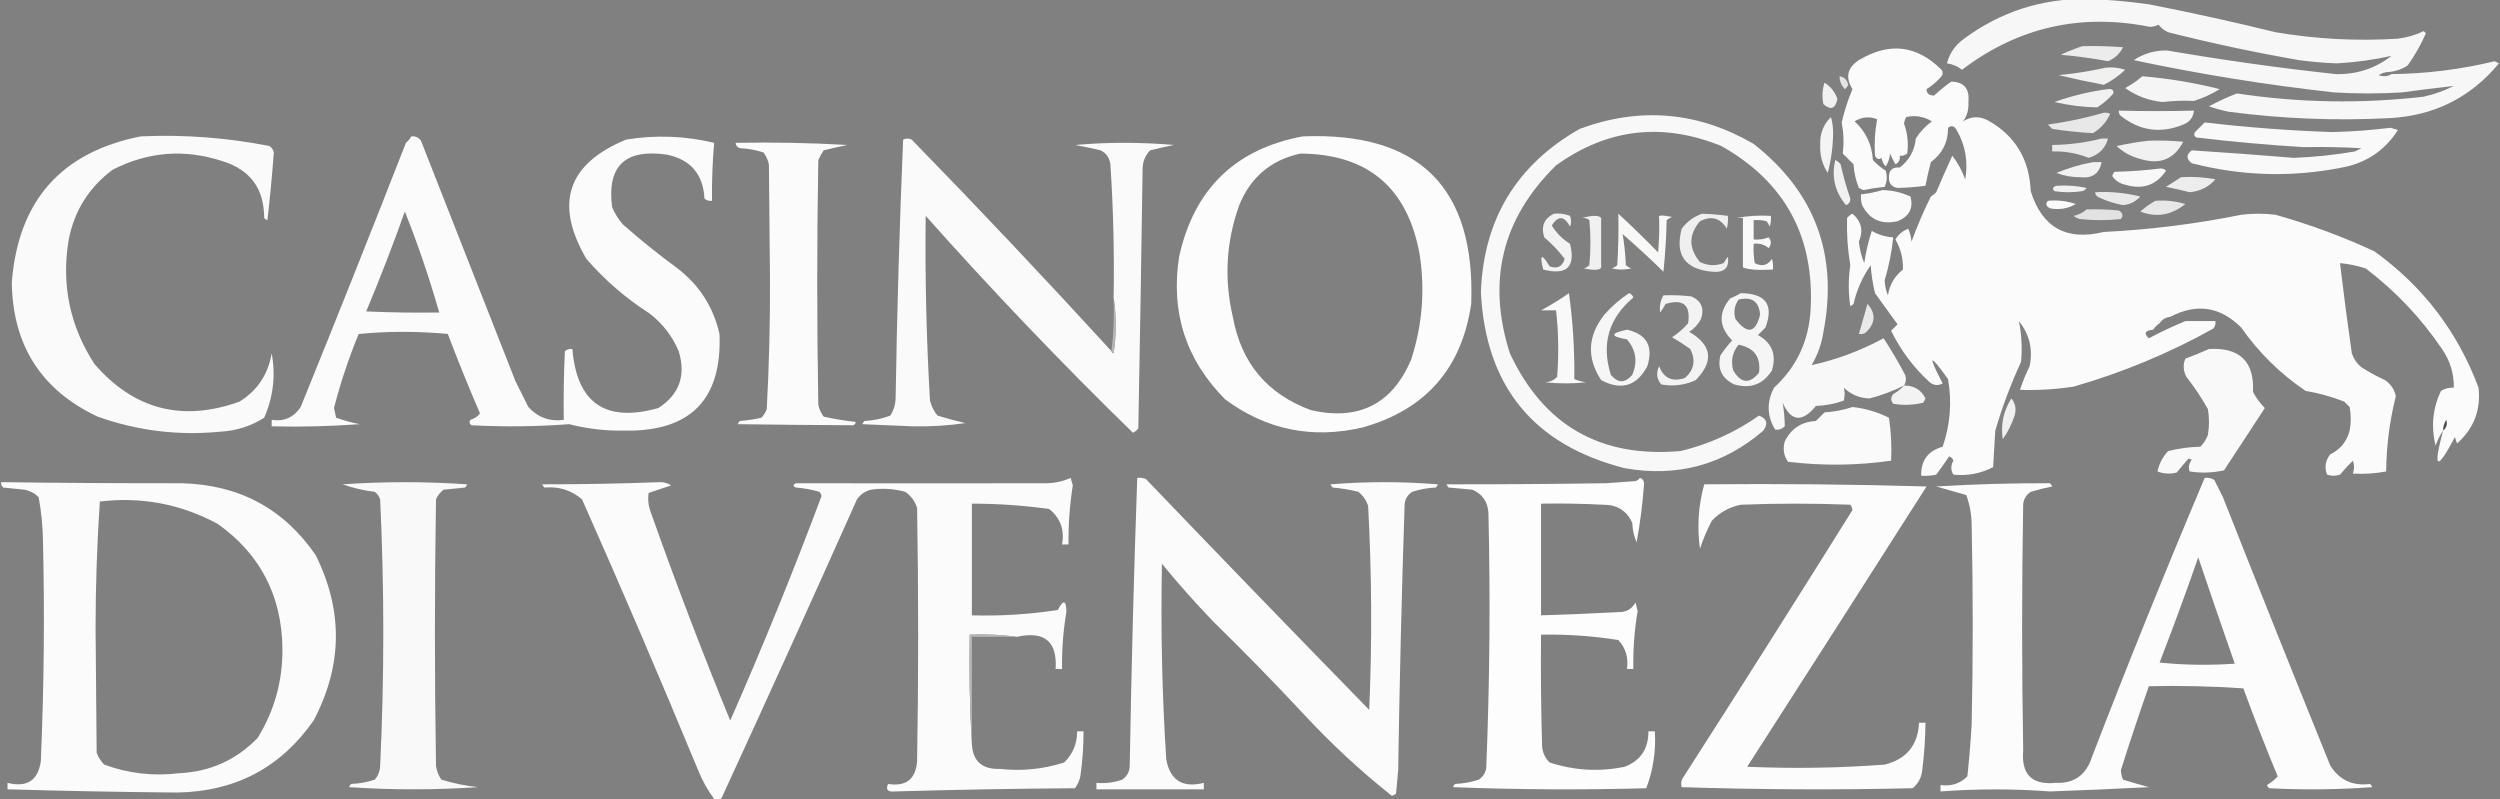 <svg width="1164" height="372" viewBox="0 0 1164 372" fill="none" xmlns="http://www.w3.org/2000/svg">
<rect x="0" y="0" width="1164" height="372" fill="#808080" stroke="none"/>
<g clip-path="url(#clip0_2665_236)">
<path fill-rule="evenodd" clip-rule="evenodd" d="M1112.5 33.502C1110.69 33.493 1109.02 33.993 1107.5 35.002C1109.71 35.791 1111.71 35.624 1113.5 34.502C1129.74 34.328 1145.74 32.328 1161.5 28.502C1162.17 28.835 1162.83 29.169 1163.5 29.502C1150.38 45.398 1133.38 53.898 1112.5 55.002C1087.4 56.292 1062.4 55.292 1037.5 52.002C1034.44 51.357 1031.44 50.524 1028.5 49.502C1032.73 47.217 1037.07 45.217 1041.5 43.502C1070.45 47.881 1099.45 48.381 1128.5 45.002C1133.38 43.93 1138.05 42.263 1142.5 40.002C1134.54 40.9 1126.54 41.9 1118.5 43.002C1107.83 43.669 1097.17 43.669 1086.5 43.002C1055.14 39.526 1024.14 34.526 993.5 28.002C998.17 24.89 1003.34 23.39 1009 23.502C1035.05 27.982 1061.22 31.649 1087.5 34.502C1097.23 34.74 1105.9 31.907 1113.5 26.002C1105.17 27.86 1096.67 29.027 1088 29.502C1082.14 29.296 1076.31 28.796 1070.5 28.002C1050 24.46 1029.67 20.127 1009.5 15.002C1007.71 14.217 1006.21 13.051 1005 11.502C1003.77 12.11 1002.44 12.443 1001 12.502C968.66 6.049 939.49 12.716 913.5 32.502C911.54 30.889 909.21 29.889 906.5 29.502C907.71 24.77 910.38 20.936 914.5 18.002C931.4 5.535 950.4 -0.632 971.5 -0.498C981.21 -0.194 990.88 0.64 1000.5 2.002C1020.27 5.86 1039.93 10.194 1059.5 15.002C1078.38 18.214 1097.38 19.214 1116.5 18.002C1120.69 17.454 1124.69 16.288 1128.5 14.502C1128.83 14.835 1129.17 15.169 1129.5 15.502C1127.19 20.795 1124.35 25.795 1121 30.502C1118.41 32.198 1115.58 33.198 1112.5 33.502Z" fill="#F7F7F7"/>
<path fill-rule="evenodd" clip-rule="evenodd" d="M969.5 21.5C975.84 21.334 982.18 21.5 988.5 22C986.97 25.029 984.64 27.195 981.5 28.5C974.24 27.148 966.9 26.148 959.5 25.5C962.85 23.944 966.19 22.61 969.5 21.5Z" fill="#ECECEC"/>
<path fill-rule="evenodd" clip-rule="evenodd" d="M1137.5 200.502C1136.07 202.6 1134.9 204.933 1134 207.502C1131.83 198.692 1132.66 190.192 1136.5 182.002C1138.35 180.874 1140.35 180.374 1142.5 180.502C1142.59 173.939 1140.76 167.939 1137 162.502C1127.25 148.083 1115.42 135.583 1101.5 125.002C1097.59 123.719 1093.59 122.886 1089.5 122.502C1091.17 136.523 1093 150.523 1095 164.502C1095.88 167.104 1097.38 169.271 1099.5 171.002C1103.01 173.256 1106.67 175.256 1110.5 177.002C1113.18 178.847 1114.85 181.347 1115.5 184.502C1112.61 195.975 1111.11 207.642 1111 219.502C1105.93 220.473 1100.76 220.807 1095.5 220.502C1096.23 218.403 1096.23 216.403 1095.5 214.502C1093.38 216.574 1091.38 218.74 1089.5 221.002C1087.5 221.669 1085.5 221.669 1083.5 221.002C1082.17 217.634 1082.67 214.467 1085 211.502C1089.63 209.283 1092.63 205.617 1094 200.502C1094.67 196.835 1094.67 193.169 1094 189.502C1093.17 188.669 1092.33 187.835 1091.5 187.002C1085.68 184.714 1079.68 183.048 1073.5 182.002C1061.69 174.023 1051.69 164.19 1043.5 152.502C1033.75 142.751 1022.75 141.084 1010.5 147.502C1008.33 147.752 1006.66 148.752 1005.5 150.502C1004.31 151.274 1003.31 152.274 1002.5 153.502C998.7 153.883 998.03 155.216 1000.5 157.502C1006.14 154.514 1011.8 151.847 1017.5 149.502C1022.17 149.502 1026.83 149.502 1031.5 149.502C1031.67 150.824 1031.34 151.991 1030.5 153.002C1009.84 164.499 988.18 173.499 965.5 180.002C957.22 181.289 948.89 181.789 940.5 181.502C941.72 177.762 943.22 174.095 945 170.502C946.61 162.666 944.94 155.666 940 149.502C941.27 155.724 941.6 162.057 941 168.502C936.23 178.814 932.23 189.481 929 200.502C928.67 206.169 928.33 211.835 928 217.502C922.18 220.497 916.02 221.664 909.5 221.002C908.22 218.87 908.22 216.704 909.5 214.502C909.17 213.502 908.5 212.835 907.5 212.502C905.59 215.362 903.59 218.195 901.5 221.002C899.19 221.499 896.86 221.665 894.5 221.502C894.36 214.388 897.7 209.888 904.5 208.002C908.05 197.719 908.88 187.219 907 176.502C898.26 164.296 897.43 164.963 904.5 178.502C902.45 179.665 900.45 179.498 898.5 178.002C891.02 171.181 885.02 163.181 880.5 154.002C881.5 153.002 882.5 152.002 883.5 151.002C880 146.169 876.5 141.335 873 136.502C871.97 132.229 871.3 127.896 871 123.502C867.18 128.944 864.52 134.944 863 141.502C862.59 141.959 862.09 142.293 861.5 142.502C860.55 136.192 860.55 129.858 861.5 123.502C860.27 116.202 859.77 108.869 860 101.502C860.69 100.645 861.52 99.979 862.5 99.502C866.67 103.025 867.67 107.358 865.5 112.502C865.82 115.958 866.65 119.291 868 122.502C868.74 117.382 869.91 112.382 871.5 107.502C874.6 109.314 877.94 110.314 881.5 110.502C880.79 117.292 879.46 123.958 877.5 130.502C877.59 132.925 878.09 135.258 879 137.502C879.79 132.582 882.13 128.582 886 125.502C886.19 120.554 885.02 115.887 882.5 111.502C883.9 109.141 885.9 107.474 888.5 106.502C889.31 108.425 889.81 110.425 890 112.502C892.61 105.338 895.61 98.338 899 91.502C899.92 90.955 900.76 90.289 901.5 89.502C903.89 83.839 906.39 78.173 909 72.502C911.56 75.86 913.56 79.527 915 83.502C916.45 75.338 915.12 67.671 911 60.502C909.92 58.608 908.59 58.275 907 59.502C907.06 66.134 904.39 71.467 899 75.502C898.03 79.145 897.19 82.812 896.5 86.502C892.14 87.075 887.81 87.408 883.5 87.502C880.7 87.031 879.36 85.364 879.5 82.502C879.45 79.236 881.12 77.736 884.5 78.002C888.94 74.626 891.44 70.126 892 64.502C893.98 61.357 896.48 58.69 899.5 56.502C895.7 54.212 891.7 53.546 887.5 54.502C887.01 55.448 886.68 56.448 886.5 57.502C888.15 62.062 888.65 66.728 888 71.502C886.99 72.339 885.82 72.672 884.5 72.502C884.78 74.348 884.11 75.682 882.5 76.502C881.57 74.889 880.74 73.223 880 71.502C879.83 73.717 879.16 75.717 878 77.502C876.96 76.379 876.29 75.046 876 73.502C874.85 74.46 873.85 74.127 873 72.502C872.61 66.743 872.94 61.077 874 55.502C870.37 54.091 866.87 54.424 863.5 56.502C868.76 61.35 871.59 67.35 872 74.502C873.79 76.415 875.79 78.082 878 79.502C878.77 82.101 878.6 84.601 877.5 87.002C874.14 87.339 870.81 87.839 867.5 88.502C866.83 88.169 866.17 87.835 865.5 87.502C864.07 83.983 863.23 80.316 863 76.502C861.33 74.835 859.67 73.169 858 71.502C858.58 66.659 858.41 61.825 857.5 57.002C858.72 51.724 860.38 46.557 862.5 41.502C859.1 36 860.1 31.5 865.5 28.002C879.62 19.495 892.45 20.995 904 32.502C904.67 33.502 904.67 34.502 904 35.502C901.96 37.876 899.63 39.876 897 41.502C897.01 43.473 898.18 44.473 900.5 44.502C903 42.176 905.66 40.009 908.5 38.002C914.42 38.102 917.08 41.269 916.5 47.502C916.7 51.002 915.87 54.002 914 56.502C917.67 54.153 921.5 53.987 925.5 56.002C938.24 63.117 944.9 74.117 945.5 89.002C950.79 105.93 962.12 112.263 979.5 108.002C1001.05 106.94 1022.39 104.273 1043.5 100.002C1048.83 99.335 1054.17 99.335 1059.5 100.002C1075.3 104.45 1090.63 110.116 1105.5 117.002C1128.15 133.303 1144.31 154.469 1154 180.502C1155.17 190.843 1151.83 199.509 1144 206.502C1143.67 205.502 1143.33 204.502 1143 203.502C1134.53 219.558 1132.69 218.558 1137.5 200.502Z" fill="#FBFBFB"/>
<path fill-rule="evenodd" clip-rule="evenodd" d="M980.5 31.499C983.57 31.182 986.57 31.515 989.5 32.499C986.51 35.326 983.18 37.659 979.5 39.499C972.39 38.134 965.39 36.634 958.5 34.999C966.04 34.252 973.37 33.085 980.5 31.499Z" fill="#F1F1F0"/>
<path fill-rule="evenodd" clip-rule="evenodd" d="M997.5 35.5C1009.67 36.521 1021.67 38.521 1033.5 41.5C1029.75 43.81 1025.75 45.643 1021.5 47C1016.64 46.757 1011.8 46.924 1007 47.5C1000.56 46.908 994.72 44.742 989.5 41C992.41 39.391 995.07 37.558 997.5 35.5Z" fill="#F5F5F5"/>
<path fill-rule="evenodd" clip-rule="evenodd" d="M856.5 35.5C858.7 35.858 860.03 37.192 860.5 39.5C860.19 40.308 859.69 40.975 859 41.5C857.34 39.842 856.5 37.842 856.5 35.5Z" fill="#E4E4E4"/>
<path fill-rule="evenodd" clip-rule="evenodd" d="M849.5 38.5C852.31 40.238 854.31 42.738 855.5 46C854.59 50.634 852.42 51.467 849 48.5C848.25 45.076 848.42 41.743 849.5 38.5Z" fill="#F1F1F1"/>
<path fill-rule="evenodd" clip-rule="evenodd" d="M981.5 41.497C983.35 41.269 984.19 41.936 984 43.497C981.8 46.037 979.3 48.204 976.5 49.997C969.78 49.871 963.11 49.038 956.5 47.497C964.74 44.57 973.07 42.57 981.5 41.497Z" fill="#F1F1F1"/>
<path fill-rule="evenodd" clip-rule="evenodd" d="M986.5 51.5C998.12 51.809 1009.79 51.809 1021.5 51.5C1021.2 54.642 1019.53 56.809 1016.5 58C1006.05 62.299 996.39 60.966 987.5 54C986.75 53.329 986.41 52.496 986.5 51.5Z" fill="#F6F6F6"/>
<path fill-rule="evenodd" clip-rule="evenodd" d="M979.5 52.498C980.55 52.349 981.55 52.515 982.5 52.998C980.75 56.832 978.09 59.832 974.5 61.998C968.17 61.669 961.84 61.002 955.5 59.998C954.83 59.331 954.17 58.665 953.5 57.998C962.43 56.755 971.1 54.922 979.5 52.498Z" fill="#E8E8E8"/>
<path fill-rule="evenodd" clip-rule="evenodd" d="M886.5 179.503C881.37 182.07 876.04 184.07 870.5 185.503C865.83 185.391 861.83 183.725 858.5 180.503C858.97 182.298 858.97 184.298 858.5 186.503C854.32 188.025 849.98 188.858 845.5 189.003C839.1 196.816 833.93 196.316 830 187.503C830.63 191.114 830.96 194.78 831 198.503C829.66 199.768 828.16 200.268 826.5 200.003C822.67 193.703 822.5 187.203 826 180.503C836.44 170.909 842.1 158.909 843 144.503C844.96 110.245 831.13 84.745 801.5 68.003C774.024 56.836 748.358 59.836 724.5 77.003C699.388 101.621 692.221 130.788 703 164.503C718.749 198.135 745.249 213.302 782.5 210.003C795.748 206.794 807.91 201.294 819 193.503C822.7 194.929 823.36 197.263 821 200.503C802.427 216.463 780.927 222.296 756.5 218.003C714.018 207.183 691.685 179.85 689.5 136.003C690.765 102.088 706.098 76.755 735.5 60.003C763.62 49.625 790.62 51.958 816.5 67.003C845.09 89.475 855.92 118.642 849 154.503C848.15 160.043 846.32 165.21 843.5 170.003C855.15 167.442 866.32 163.275 877 157.503C880.56 162.944 883.89 168.611 887 174.503C887.64 176.268 887.47 177.935 886.5 179.503Z" fill="#F8F8F8"/>
<path fill-rule="evenodd" clip-rule="evenodd" d="M852.5 54.5C853.16 56.81 853.5 59.31 853.5 62C853.42 68.361 852.58 74.528 851 80.5C848.44 76.591 847.27 72.257 847.5 67.5C847.25 62.347 848.92 58.014 852.5 54.5Z" fill="#F4F4F4"/>
<path fill-rule="evenodd" clip-rule="evenodd" d="M1096.5 70.5C1097.47 70.013 1098.47 69.513 1099.5 69C1090.51 68.5 1081.51 68.334 1072.5 68.5C1055.79 67.495 1039.13 65.995 1022.5 64C1021.55 63.282 1021.38 62.449 1022 61.5C1023.5 60 1025 58.5 1026.5 57C1046.22 59.321 1066.05 60.821 1086 61.5C1095.03 61.275 1104.03 60.608 1113 59.5C1114.17 59.833 1115.33 60.167 1116.5 60.5C1110.42 70.048 1101.76 75.881 1090.5 78C1067.02 82.657 1043.69 81.991 1020.5 76C1017.83 74 1017.83 72 1020.5 70C1036.32 71.015 1052.15 72.182 1068 73.5C1077.58 73.129 1087.08 72.129 1096.5 70.5Z" fill="#F9F9F9"/>
<path fill-rule="evenodd" clip-rule="evenodd" d="M65.5 63.5C85.687 62.589 105.687 64.089 125.5 68C126.574 68.739 127.241 69.739 127.5 71C126.715 81.508 125.715 92.008 124.5 102.5C123.914 102.291 123.414 101.957 123 101.5C123.012 87.849 116.512 79.015 103.5 75C85.889 69.27 68.889 70.604 52.5 79C41.503 87.151 34.67 97.985 32 111.5C28.491 132.459 32.491 151.792 44 169.5C62.388 190.723 84.888 196.556 111.5 187C119.86 181.792 124.86 174.292 126.5 164.5C128.394 174.86 127.228 184.86 123 194.5C116.796 198.43 109.963 200.597 102.5 201C82.957 202.903 63.957 200.57 45.5 194C19.234 181.672 5.9 160.839 5.5 131.5C8.442 93.533 28.442 70.866 65.5 63.5Z" fill="#FAFAFA"/>
<path fill-rule="evenodd" clip-rule="evenodd" d="M517.5 163.5C517.56 164.043 517.893 164.376 518.5 164.5C519.821 155.675 519.821 147.009 518.5 138.5C518.856 117.807 518.356 97.14 517 76.5C516.608 73.545 515.108 71.378 512.5 70C508.532 69.058 504.532 68.225 500.5 67.5C515.833 66.167 531.167 66.167 546.5 67.5C542.808 68.252 539.142 69.086 535.5 70C533.226 72.344 532.059 75.178 532 78.5C531.426 118.835 530.759 159.168 530 199.5C529.311 200.357 528.478 201.023 527.5 201.5C494.084 168.92 461.918 135.254 431 100.5C430.661 129.202 431.327 157.869 433 186.5C433.639 189.112 434.806 191.446 436.5 193.5C440.835 194.845 445.168 196.011 449.5 197C441.492 198.154 433.325 198.654 425 198.5C417.167 198.167 409.333 197.833 401.5 197.5C401.709 196.914 402.043 196.414 402.5 196C406.65 195.816 410.65 194.982 414.5 193.5C416.071 191.118 416.904 188.451 417 185.5C417.643 145.253 418.809 105.087 420.5 65C421.833 64.333 423.167 64.333 424.5 65C456.07 97.401 487.07 130.234 517.5 163.5Z" fill="#FAFAFA"/>
<path fill-rule="evenodd" clip-rule="evenodd" d="M978.5 64.5C979.5 64.5 980.5 64.5 981.5 64.5C980.25 69.086 977.25 72.086 972.5 73.5C967.04 71.342 961.38 70.342 955.5 70.5C955.5 69.5 955.5 68.5 955.5 67.5C963.43 67.391 971.1 66.391 978.5 64.5Z" fill="#EAEAEA"/>
<path fill-rule="evenodd" clip-rule="evenodd" d="M342.5 66.5C359.846 66.167 377.179 66.5 394.5 67.5C390.808 68.252 387.142 69.086 383.5 70C382.54 71.419 381.707 72.919 381 74.5C380.333 112.5 380.333 150.5 381 188.5C381.45 190.519 382.283 192.352 383.5 194C388.423 195.062 393.423 195.895 398.5 196.5C398.291 197.086 397.957 197.586 397.5 198C379.47 197.913 361.47 197.747 343.5 197.5C343.709 196.914 344.043 196.414 344.5 196C347.89 195.754 351.223 195.254 354.5 194.5C355.584 193.335 356.417 192.002 357 190.5C358.109 170.026 358.609 149.526 358.5 129C358.333 111.5 358.167 94 358 76.5C357.55 74.481 356.717 72.648 355.5 71C351.954 69.826 348.287 69.16 344.5 69C343.244 68.583 342.577 67.75 342.5 66.5Z" fill="#FBFBFB"/>
<path fill-rule="evenodd" clip-rule="evenodd" d="M1000.5 65.5C1005.84 65.334 1011.18 65.501 1016.5 66C1012.29 74.172 1005.62 76.838 996.5 74C992.27 72.932 988.6 70.932 985.5 68C990.51 66.885 995.51 66.052 1000.5 65.5Z" fill="#F1F1F1"/>
<path d="M606.5 63.501C660.819 61.321 686.986 87.321 685 141.501C680.562 171.603 663.728 190.77 634.5 199.001C611.041 204.51 589.708 200.176 570.5 186.001C552.142 167.59 544.975 145.423 549 119.501C555.946 88.052 575.113 69.386 606.5 63.501ZM605.5 71.5C591.849 74.43 582.349 82.43 577 95.5C570.881 112.517 569.881 129.85 574 147.5C577.904 169.06 590.07 183.56 610.5 191C632.692 195.988 648.192 188.155 657 167.5C662.235 151.485 663.568 135.152 661 118.5C655.395 87.382 636.895 71.715 605.5 71.5Z" fill="#FCFCFC"/>
<path fill-rule="evenodd" clip-rule="evenodd" d="M854.5 74.5C855.46 74.953 856.29 75.619 857 76.5C858.2 81.92 859.7 87.254 861.5 92.5C861.55 94 860.88 95 859.5 95.5C854.33 89.319 852.66 82.319 854.5 74.5Z" fill="#F1F1F1"/>
<path fill-rule="evenodd" clip-rule="evenodd" d="M974.5 75.5C975.83 75.5 977.17 75.5 978.5 75.5C977.45 80.866 974.11 83.199 968.5 82.5C964.69 82.545 961.03 81.878 957.5 80.5C963.11 78.18 968.78 76.513 974.5 75.5Z" fill="#F1F1F1"/>
<path fill-rule="evenodd" clip-rule="evenodd" d="M1005.5 78.503C1006.68 78.284 1007.68 78.617 1008.5 79.503C1003.94 86.264 997.61 88.43 989.5 86.003C986.96 85.457 984.96 84.124 983.5 82.003C983.64 81.231 983.98 80.564 984.5 80.003C991.68 79.832 998.68 79.332 1005.5 78.503Z" fill="#F8F8F8"/>
<path fill-rule="evenodd" clip-rule="evenodd" d="M1015.5 82.497C1020.87 82.169 1026.21 82.502 1031.5 83.497C1028.35 87.071 1024.35 89.071 1019.5 89.497C1015.86 88.562 1012.19 87.729 1008.5 86.997C1010.9 85.473 1013.23 83.973 1015.5 82.497Z" fill="#EDEDED"/>
<path fill-rule="evenodd" clip-rule="evenodd" d="M957.5 86.5C962.36 86.181 967.03 86.514 971.5 87.5C971.08 88.222 970.42 88.722 969.5 89C965.17 89.667 960.83 89.667 956.5 89C955.43 87.841 955.77 87.008 957.5 86.5Z" fill="#F1F1F1"/>
<path fill-rule="evenodd" clip-rule="evenodd" d="M876.5 88.5C881.03 88.597 885.37 89.597 889.5 91.5C890.97 96.923 888.97 100.756 883.5 103C875.94 104.714 870.44 102.214 867 95.5C866.51 93.866 866.34 92.199 866.5 90.5C870.01 90.101 873.34 89.434 876.5 88.5Z" fill="#F9FAF9"/>
<path fill-rule="evenodd" clip-rule="evenodd" d="M975.5 89.5C982.62 89.107 989.62 89.774 996.5 91.5C994.41 93.881 991.74 95.214 988.5 95.5C984.67 94.836 981.01 93.669 977.5 92C976.24 91.583 975.58 90.75 975.5 89.5Z" fill="#E9E9E9"/>
<path fill-rule="evenodd" clip-rule="evenodd" d="M953.5 93.501C958.03 93.07 962.37 93.57 966.5 95.001C962.79 97.151 958.79 97.818 954.5 97.001C952.63 96.048 952.29 94.881 953.5 93.501Z" fill="#FAFAF9"/>
<path fill-rule="evenodd" clip-rule="evenodd" d="M1003.5 93.498C1008.3 93.119 1012.96 93.619 1017.5 94.998C1010.93 100.243 1003.93 101.41 996.5 98.498C998.69 96.576 1001.02 94.91 1003.5 93.498Z" fill="#E6E7E7"/>
<path fill-rule="evenodd" clip-rule="evenodd" d="M191.5 63.496C193.39 63.294 194.89 63.96 196 65.496C210.667 102.829 225.333 140.164 240 177.496L246 189.496C250.408 194.356 255.908 196.356 262.5 195.496C262.333 184.825 262.5 174.157 263 163.496C264.011 162.66 265.178 162.327 266.5 162.496C268.586 187.721 281.92 196.888 306.5 189.996C316.296 183.693 319.462 174.86 316 163.496C313.031 156.522 308.531 150.688 302.5 145.996C291.436 138.933 281.602 130.432 273 120.496C258.012 94.794 264.179 76.293 291.5 64.996C305.278 62.752 318.945 63.252 332.5 66.496C331.734 75.475 331.401 84.476 331.5 93.496C330.178 93.666 329.011 93.334 328 92.496C327.412 81.14 321.579 74.306 310.5 71.996C290.997 69.169 282.497 77.337 285 96.496C286.271 99.429 287.938 102.096 290 104.496C298.211 111.709 306.711 118.543 315.5 124.996C325.673 132.849 332.173 143.016 335 155.496C336.227 186.104 321.394 201.104 290.5 200.496C281.862 200.639 273.362 199.639 265 197.496C249.866 198.639 234.699 198.806 219.5 197.996C218.549 197.279 218.383 196.445 219 195.496C220.845 194.946 222.345 193.946 223.5 192.496C218.223 180.277 213.223 167.943 208.5 155.496C194.604 154.174 180.77 154.174 167 155.496C162.358 166.754 158.525 178.255 155.5 189.996C155.833 191.496 156.167 192.997 156.5 194.496C160.084 195.771 163.751 196.771 167.5 197.496C153.85 198.495 140.183 198.829 126.5 198.496V195.496C132.269 196.362 136.769 194.362 140 189.496C156.61 148.609 172.944 107.608 189 66.496C190.045 65.624 190.878 64.624 191.5 63.496ZM188.5 98.5C182.923 114.156 176.923 129.656 170.5 145C181.828 145.5 193.162 145.667 204.5 145.5C199.936 129.473 194.603 113.806 188.5 98.5Z" fill="#FBFBFB"/>
<path fill-rule="evenodd" clip-rule="evenodd" d="M971.5 97.5C976.51 97.334 981.51 97.501 986.5 98C988.39 99.079 988.73 100.413 987.5 102C981.17 102.667 974.83 102.667 968.5 102C967.38 101.751 966.38 101.251 965.5 100.5C967.88 99.989 969.88 98.989 971.5 97.5Z" fill="#E2E2E2"/>
<path fill-rule="evenodd" clip-rule="evenodd" d="M723.5 99.504C726.119 99.236 728.619 99.569 731 100.504C731.667 102.171 731.667 103.837 731 105.504C728.313 100.446 725.48 100.279 722.5 105.004C724.654 108.492 727.488 111.325 731 113.504C733.691 124.311 729.524 128.311 718.5 125.504C716.763 118.298 717.763 117.798 721.5 124.004C725.128 125.32 727.461 124.153 728.5 120.504C725.758 116.858 722.592 113.525 719 110.504C717.393 105.442 718.893 101.776 723.5 99.504Z" fill="#F2F2F2"/>
<path fill-rule="evenodd" clip-rule="evenodd" d="M736.5 101.504C741.49 100.176 744.49 100.176 745.5 101.504C745.5 109.171 745.5 116.837 745.5 124.504C745.11 125.799 742.443 125.965 737.5 125.004C738.416 124.63 739.25 124.13 740 123.504C740.667 116.504 740.667 109.504 740 102.504C738.989 101.667 737.822 101.334 736.5 101.504Z" fill="#F0F0F0"/>
<path fill-rule="evenodd" clip-rule="evenodd" d="M753.5 99.5C759.798 105.297 765.965 111.297 772 117.5C772.499 112.177 772.666 106.844 772.5 101.5C771.706 100.16 773.706 99.993 778.5 101C777.584 101.374 776.75 101.874 776 102.5C775.832 110.521 775.332 118.521 774.5 126.5C768.157 120.309 761.823 114.475 755.5 109C756.305 113.749 756.805 118.582 757 123.5C757.75 124.126 758.584 124.626 759.5 125C756.5 125.667 753.5 125.667 750.5 125C751.416 124.626 752.25 124.126 753 123.5C753.5 115.507 753.666 107.507 753.5 99.5Z" fill="#F8F8F7"/>
<path fill-rule="evenodd" clip-rule="evenodd" d="M792.5 99.5C796.519 99.646 800.519 99.979 804.5 100.5C804.66 102.527 804.5 104.527 804 106.5C800.987 101.465 796.82 100.298 791.5 103C786.175 109.294 786.175 115.627 791.5 122C795.094 123.741 798.761 123.908 802.5 122.5C803.167 121.5 803.833 120.5 804.5 119.5C805.29 124.763 802.791 127.097 797 126.5C784.436 125.279 779.77 118.613 783 106.5C785.505 103.147 788.671 100.814 792.5 99.5Z" fill="#EFEFEF"/>
<path fill-rule="evenodd" clip-rule="evenodd" d="M808.5 101.501C813.64 100.513 818.97 100.18 824.5 100.501C824.66 102.2 824.49 103.867 824 105.501C823.63 104.585 823.13 103.751 822.5 103.001C820.53 102.506 818.53 102.339 816.5 102.501C816.5 105.501 816.5 108.501 816.5 111.501C818.92 111.709 821.25 111.375 823.5 110.501C824.83 112.168 824.83 113.834 823.5 115.501C821.48 113.828 819.14 113.161 816.5 113.501C816.34 116.519 816.5 119.519 817 122.501C820.39 124.276 823.06 123.609 825 120.501C825.49 122.135 825.66 123.802 825.5 125.501C818.75 125.898 814.08 125.565 811.5 124.501C811.5 116.834 811.5 109.168 811.5 101.501C810.5 101.501 809.5 101.501 808.5 101.501Z" fill="#F9F9F9"/>
<path fill-rule="evenodd" clip-rule="evenodd" d="M730.5 136.5C732.319 149.462 733.152 162.796 733 176.5C734.734 177.249 736.567 177.749 738.5 178C732.167 178.667 725.833 178.667 719.5 178C721.676 177.837 723.509 177.004 725 175.5C725.832 165.151 725.666 154.817 724.5 144.5C722.167 144.5 719.833 144.5 717.5 144.5C722.065 142.059 726.398 139.392 730.5 136.5Z" fill="#F9F9F9"/>
<path fill-rule="evenodd" clip-rule="evenodd" d="M758.5 136.5C759.478 136.811 760.145 137.478 760.5 138.5C748.996 148.179 745.496 160.179 750 174.5C753.333 178.5 756.667 178.5 760 174.5C762.556 168.437 761.722 162.937 757.5 158C749.631 156.689 749.631 155.189 757.5 153.5C766.736 155.605 769.903 161.272 767 170.5C762.078 179.762 754.911 181.929 745.5 177C738.686 166.601 739.186 156.434 747 146.5C750.438 142.559 754.271 139.225 758.5 136.5Z" fill="#F5F6F5"/>
<path fill-rule="evenodd" clip-rule="evenodd" d="M774.5 137.5C778.846 137.334 783.179 137.501 787.5 138C792.143 140.072 793.643 143.572 792 148.5C790.691 150.976 788.858 152.976 786.5 154.5C797.118 160.71 798.118 168.21 789.5 177C784.398 179.343 779.064 180.01 773.5 179C771.338 176.478 771.005 173.645 772.5 170.5C774.652 176.124 778.652 177.957 784.5 176C788.788 172.229 789.621 167.729 787 162.5C784.252 160.542 781.418 158.709 778.5 157C781.295 155.207 783.795 153.04 786 150.5C787.241 142.032 783.741 139.032 775.5 141.5C774.757 142.908 773.923 144.241 773 145.5C772.554 142.667 773.054 140.001 774.5 137.5Z" fill="#F3F3F3"/>
<path fill-rule="evenodd" clip-rule="evenodd" d="M869.5 141.5C873.59 146.099 873.26 150.599 868.5 155C867.55 155.483 866.55 155.649 865.5 155.5C866.83 150.845 868.16 146.179 869.5 141.5Z" fill="#E8E9E8"/>
<path fill-rule="evenodd" clip-rule="evenodd" d="M518.5 138.5C519.821 147.009 519.821 155.675 518.5 164.5C517.893 164.376 517.56 164.043 517.5 163.5C518.493 155.35 518.826 147.017 518.5 138.5Z" fill="#B6B6B6"/>
<path d="M810.5 136.5C822.139 136.603 825.97 141.936 822 152.5C820.83 153.667 819.67 154.833 818.5 156C825.069 159.655 827.24 165.155 825 172.5C820.87 178.97 815.039 181.137 807.5 179C801.723 176.279 799.556 171.779 801 165.5C802.643 163.023 804.48 160.69 806.5 158.5C800.303 152.247 799.97 145.747 805.5 139C807.309 138.243 808.98 137.41 810.5 136.5ZM809.5 160.5C806.61 163.938 805.77 167.938 807 172.5C810.63 178.582 814.63 178.915 819 173.5C819.9 166.231 816.74 161.898 809.5 160.5ZM819.501 146.498C818.971 140.308 815.63 137.975 809.501 139.498C807.571 142.175 807.071 145.175 808.001 148.498C813.54 155.805 817.371 155.138 819.501 146.498Z" fill="#F5F5F5"/>
<path fill-rule="evenodd" clip-rule="evenodd" d="M1028.5 162.497C1042.85 161.68 1049.68 168.347 1049 182.497C1050.47 185.263 1052.3 187.763 1054.5 189.997C1048.15 199.697 1041.82 209.364 1035.5 218.997C1030.15 220.17 1024.82 220.337 1019.5 219.497C1018.81 217.662 1019.14 215.829 1020.5 213.997C1020 213.83 1019.5 213.664 1019 213.497C1017.17 215.531 1015.34 217.698 1013.5 219.997C1010.45 220.818 1007.45 220.652 1004.5 219.497C1005.32 215.838 1006.99 212.671 1009.5 209.997C1014.39 208.773 1019.39 208.106 1024.5 207.997C1026.04 206.418 1027.21 204.584 1028 202.497C1028.67 198.497 1028.67 194.497 1028 190.497C1025.06 185.225 1021.73 180.225 1018 175.497C1016.49 172.668 1016.32 169.835 1017.5 166.997C1021.31 165.569 1024.97 164.069 1028.5 162.497Z" fill="#F9F9F9"/>
<path fill-rule="evenodd" clip-rule="evenodd" d="M886.5 179.5C891.16 179.49 894.5 181.49 896.5 185.5C896.17 186.167 895.83 186.833 895.5 187.5C890.89 188.61 886.22 188.777 881.5 188C880.25 186.506 880.25 185.006 881.5 183.5C883.42 182.388 885.09 181.054 886.5 179.5Z" fill="#F3F3F3"/>
<path fill-rule="evenodd" clip-rule="evenodd" d="M936.5 185.5C938.38 187.795 938.88 190.462 938 193.5C936.69 197.446 934.86 201.112 932.5 204.5C931.45 197.712 932.78 191.379 936.5 185.5Z" fill="#F0F0F0"/>
<path fill-rule="evenodd" clip-rule="evenodd" d="M862.5 189.5C868.43 190.14 874.09 191.807 879.5 194.5C880.5 201.134 880.83 207.8 880.5 214.5C864.53 216.776 848.53 216.943 832.5 215C830.5 212.159 830 208.993 831 205.5C834 199.5 838.83 196.334 845.5 196C846.83 194.667 848.17 193.333 849.5 192C854.08 191.728 858.41 190.895 862.5 189.5Z" fill="#FAFAFA"/>
<path fill-rule="evenodd" clip-rule="evenodd" d="M1137.5 200.5C1137.49 198.692 1137.99 197.025 1139 195.5C1139.6 197.535 1139.1 199.201 1137.5 200.5Z" fill="#4B4A4B"/>
<path fill-rule="evenodd" clip-rule="evenodd" d="M529.5 222.502C530.873 222.345 532.207 222.512 533.5 223.002C568.012 259.014 602.679 294.847 637.5 330.502C638.875 298.824 638.708 267.157 637 235.502C636.117 232.9 634.617 230.733 632.5 229.002C628.558 228.009 624.558 227.342 620.5 227.002C620.043 226.588 619.709 226.088 619.5 225.502C636.167 224.169 652.833 224.169 669.5 225.502C669.291 226.088 668.957 226.588 668.5 227.002C664.713 227.162 661.046 227.828 657.5 229.002C655.513 230.321 654.346 232.154 654 234.502C652.63 275.82 651.63 317.153 651 358.502C650.667 362.169 650.333 365.835 650 369.502C649.439 370.024 648.772 370.357 648 370.502C633.443 358.951 619.776 346.284 607 332.502C593.363 317.864 579.363 303.531 565 289.502C556.629 280.799 548.629 271.799 541 262.502C540.39 292.865 541.056 323.198 543 353.502C544.772 363.317 550.605 366.983 560.5 364.502C560.5 365.502 560.5 366.502 560.5 367.502C543.833 367.502 527.167 367.502 510.5 367.502C510.5 366.502 510.5 365.502 510.5 364.502C514.637 364.856 518.637 364.356 522.5 363.002C524.768 361.444 525.934 359.278 526 356.502C526.762 311.76 527.929 267.093 529.5 222.502Z" fill="#FBFBFB"/>
<path fill-rule="evenodd" clip-rule="evenodd" d="M763.5 222.5C764.649 222.791 765.316 223.624 765.5 225C764.839 234.327 763.672 243.493 762 252.5C760.768 249.7 760.101 246.7 760 243.5C757.433 237.79 752.933 234.957 746.5 235C736.839 234.5 727.172 234.334 717.5 234.5C717.5 251.833 717.5 269.167 717.5 286.5C729.503 286.143 741.503 285.643 753.5 285C757.154 285.075 759.82 283.575 761.5 280.5C761.833 281.833 762.167 283.167 762.5 284.5C760.962 293.436 760.296 302.436 760.5 311.5C759.5 311.5 758.5 311.5 757.5 311.5C758.298 306.285 756.964 301.785 753.5 298C741.587 296.101 729.587 295.268 717.5 295.5C717.333 312.837 717.5 330.17 718 347.5C718.229 350.458 719.396 352.958 721.5 355C732.953 358.778 744.619 359.445 756.5 357C763.875 354.101 767.541 348.601 767.5 340.5C768.5 340.5 769.5 340.5 770.5 340.5C771.054 349.674 769.72 358.507 766.5 367C736.494 367.833 706.494 367.667 676.5 366.5C676.709 365.914 677.043 365.414 677.5 365C681.287 364.84 684.954 364.174 688.5 363C690.487 361.681 691.654 359.848 692 357.5C693.612 317.857 693.945 278.19 693 238.5C692.559 233.427 690.059 229.927 685.5 228C681.833 227.667 678.167 227.333 674.5 227C674.043 226.586 673.709 226.086 673.5 225.5C698.136 225.523 722.803 225.357 747.5 225C752.167 224.667 756.833 224.333 761.5 224C762.416 223.722 763.082 223.222 763.5 222.5Z" fill="#FDFDFD"/>
<path fill-rule="evenodd" clip-rule="evenodd" d="M473.5 296.5C466.352 295.508 459.019 295.175 451.5 295.5C451.17 312.675 451.503 329.675 452.5 346.5C452.993 354.444 457.327 358.277 465.5 358C475.754 359.144 485.754 358.144 495.5 355C499.547 351.027 501.547 346.194 501.5 340.5C502.5 340.5 503.5 340.5 504.5 340.5C504.497 347.533 503.997 354.533 503 361.5C502.55 363.519 501.717 365.352 500.5 367C472.484 367.192 444.484 367.692 416.5 368.5C413.292 368.812 412.292 367.645 413.5 365C421.828 366.332 426.328 362.832 427 354.5C427.667 315.167 427.667 275.833 427 236.5C426.021 233.375 424.187 230.875 421.5 229C416.238 227.561 410.904 227.228 405.5 228C402.804 228.69 400.637 230.19 399 232.5C378.274 278.952 357.274 325.286 336 371.5C334.951 372.517 333.784 372.684 332.5 372C329.445 367.865 326.945 363.365 325 358.5C307.551 316.268 289.551 274.268 271 232.5C266.019 228.236 260.186 226.403 253.5 227C253.043 226.586 252.709 226.086 252.5 225.5C270.66 225.521 288.826 225.187 307 224.5C309.051 224.423 310.884 224.923 312.5 226C309.019 227.113 305.519 228.28 302 229.5C301.542 232.558 301.876 235.558 303 238.5C314.558 271.179 326.891 303.513 340 335.5C355.144 301.068 369.311 266.235 382.5 231C382.355 230.228 382.022 229.561 381.5 229C377.916 227.927 374.25 227.26 370.5 227C369.167 226.333 369.167 225.667 370.5 225C409.499 225.075 448.499 225.075 487.5 225C491.36 224.895 495.026 224.062 498.5 222.5C498.833 223.667 499.167 224.833 499.5 226C498.059 235.112 497.393 244.279 497.5 253.5C496.5 253.5 495.5 253.5 494.5 253.5C495.725 246.663 493.725 241.163 488.5 237C476.585 235.328 464.585 234.495 452.5 234.5C452.5 251.833 452.5 269.167 452.5 286.5C465.925 286.885 479.259 286.052 492.5 284C495.147 279.021 496.481 279.354 496.5 285C495.015 293.773 494.349 302.606 494.5 311.5C493.5 311.5 492.5 311.5 491.5 311.5C492.327 298.676 486.327 293.676 473.5 296.5Z" fill="#FBFBFB"/>
<path fill-rule="evenodd" clip-rule="evenodd" d="M159.5 225.504C178.671 224.176 198.004 224.176 217.5 225.504C217.291 226.09 216.957 226.59 216.5 227.004C213.167 227.337 209.833 227.671 206.5 228.004C204.951 229.218 203.785 230.718 203 232.504C202.333 273.837 202.333 315.171 203 356.504C203.303 358.892 204.137 361.059 205.5 363.004C211.054 364.693 216.721 365.86 222.5 366.504C202.5 367.837 182.5 367.837 162.5 366.504C162.709 365.918 163.043 365.418 163.5 365.004C167.287 364.844 170.954 364.178 174.5 363.004C176.074 361.178 176.907 359.011 177 356.504C178.96 315.163 178.96 273.83 177 232.504C176.535 231.073 175.701 229.907 174.5 229.004C169.241 228.362 164.241 227.195 159.5 225.504Z" fill="#F9F9F9"/>
<path fill-rule="evenodd" clip-rule="evenodd" d="M793.5 225.498C828.07 225.169 862.57 225.502 897 226.498C869.36 269.895 841.53 313.395 813.5 356.998C834.88 357.941 856.21 357.607 877.5 355.998C887.69 353.439 893.02 346.939 893.5 336.498C894.5 336.498 895.5 336.498 896.5 336.498C896.44 343.858 895.94 351.192 895 358.498C894.66 362.007 893.16 364.84 890.5 366.998C854.6 367.827 818.76 367.661 783 366.498C782.48 364.709 782.813 363.042 784 361.498C810.43 320.295 836.6 278.962 862.5 237.498C862.39 236.556 862.06 235.723 861.5 234.998C844.5 234.331 827.5 234.331 810.5 234.998C805.18 236.075 800.677 238.575 797 242.498C794.759 246.819 792.926 251.152 791.5 255.498C790.095 245.313 790.761 235.313 793.5 225.498Z" fill="#FCFCFC"/>
<path d="M0.5 224.5C28.489 224.859 56.489 225.025 84.5 225C111.266 225.626 132.1 236.792 147 258.5C159.842 284.317 159.509 309.984 146 335.5C130.697 357.405 109.531 368.572 82.5 369C56.168 368.778 29.834 368.278 3.5 367.5V364.5C12.541 366.748 17.708 363.414 19 354.5C20.485 320.179 20.819 285.846 20 251.5C19.879 244.754 19.212 238.087 18 231.5C16.2 229.683 14.034 228.516 11.5 228C8.167 227.667 4.833 227.333 1.5 227C0.748 226.329 0.414 225.496 0.5 224.5ZM101.5 244C84.322 234.692 65.989 231.192 46.5 233.5C45.179 252.949 44.512 272.616 44.5 292.5C44.667 311.833 44.833 331.167 45 350.5C45.792 352.587 46.959 354.421 48.5 356C59.801 360.151 71.467 361.484 83.5 360C97.92 359.312 110.086 353.812 120 343.5C127.786 330.865 131.62 317.032 131.5 302C131.231 277.458 121.231 258.125 101.5 244Z" fill="#FBFBFB"/>
<path d="M1026.5 222.5C1028.14 222.286 1029.64 222.62 1031 223.5C1032.33 226.167 1033.67 228.833 1035 231.5C1051.47 273.246 1068.14 314.913 1085 356.5C1089.28 363.22 1095.44 366.053 1103.5 365C1103.96 365.414 1104.29 365.914 1104.5 366.5C1088.51 367.666 1072.51 367.833 1056.5 367C1056.04 366.586 1055.71 366.086 1055.5 365.5C1057.39 364.396 1059.06 363.063 1060.5 361.5C1054.89 347.945 1049.56 334.278 1044.5 320.5C1029.85 319.501 1015.18 319.167 1000.5 319.5C995.97 332.434 991.63 345.434 987.5 358.5C987.55 360.1 987.88 361.6 988.5 363C992.47 364.229 996.47 365.395 1000.5 366.5C985.17 367.286 969.84 367.953 954.5 368.5C937.5 367.226 920.5 367.226 903.5 368.5V365.5C908.39 366.216 912.56 364.883 916 361.5C916.86 353.516 917.52 345.516 918 337.5C918.67 306.5 918.67 275.5 918 244.5C917.97 239.647 917.14 234.98 915.5 230.5C910.83 229.167 906.17 227.833 901.5 226.5C919.16 225.427 936.83 224.927 954.5 225C954.96 225.414 955.29 225.914 955.5 226.5C952.1 227.172 948.77 228.005 945.5 229C943.51 230.319 942.35 232.152 942 234.5C941.33 272.833 941.33 311.167 942 349.5C941.05 360.548 946.05 365.548 957 364.5C965.63 364.888 971.3 360.888 974 352.5C990.83 308.824 1008.33 265.491 1026.5 222.5ZM1023.5 259.5C1017.8 275.91 1011.8 292.244 1005.5 308.5C1017.15 309.666 1028.82 309.833 1040.5 309C1034.7 292.445 1029.04 275.945 1023.5 259.5Z" fill="#FCFCFC"/>
<path fill-rule="evenodd" clip-rule="evenodd" d="M473.5 296.503C466.5 296.503 459.5 296.503 452.5 296.503C452.5 313.17 452.5 329.836 452.5 346.503C451.503 329.678 451.17 312.678 451.5 295.503C459.019 295.178 466.352 295.511 473.5 296.503Z" fill="#B7B7B8"/>
</g>
<defs>
<clipPath id="clip0_2665_236">
<rect width="1164" height="372" fill="white"/>
</clipPath>
</defs>
</svg>
